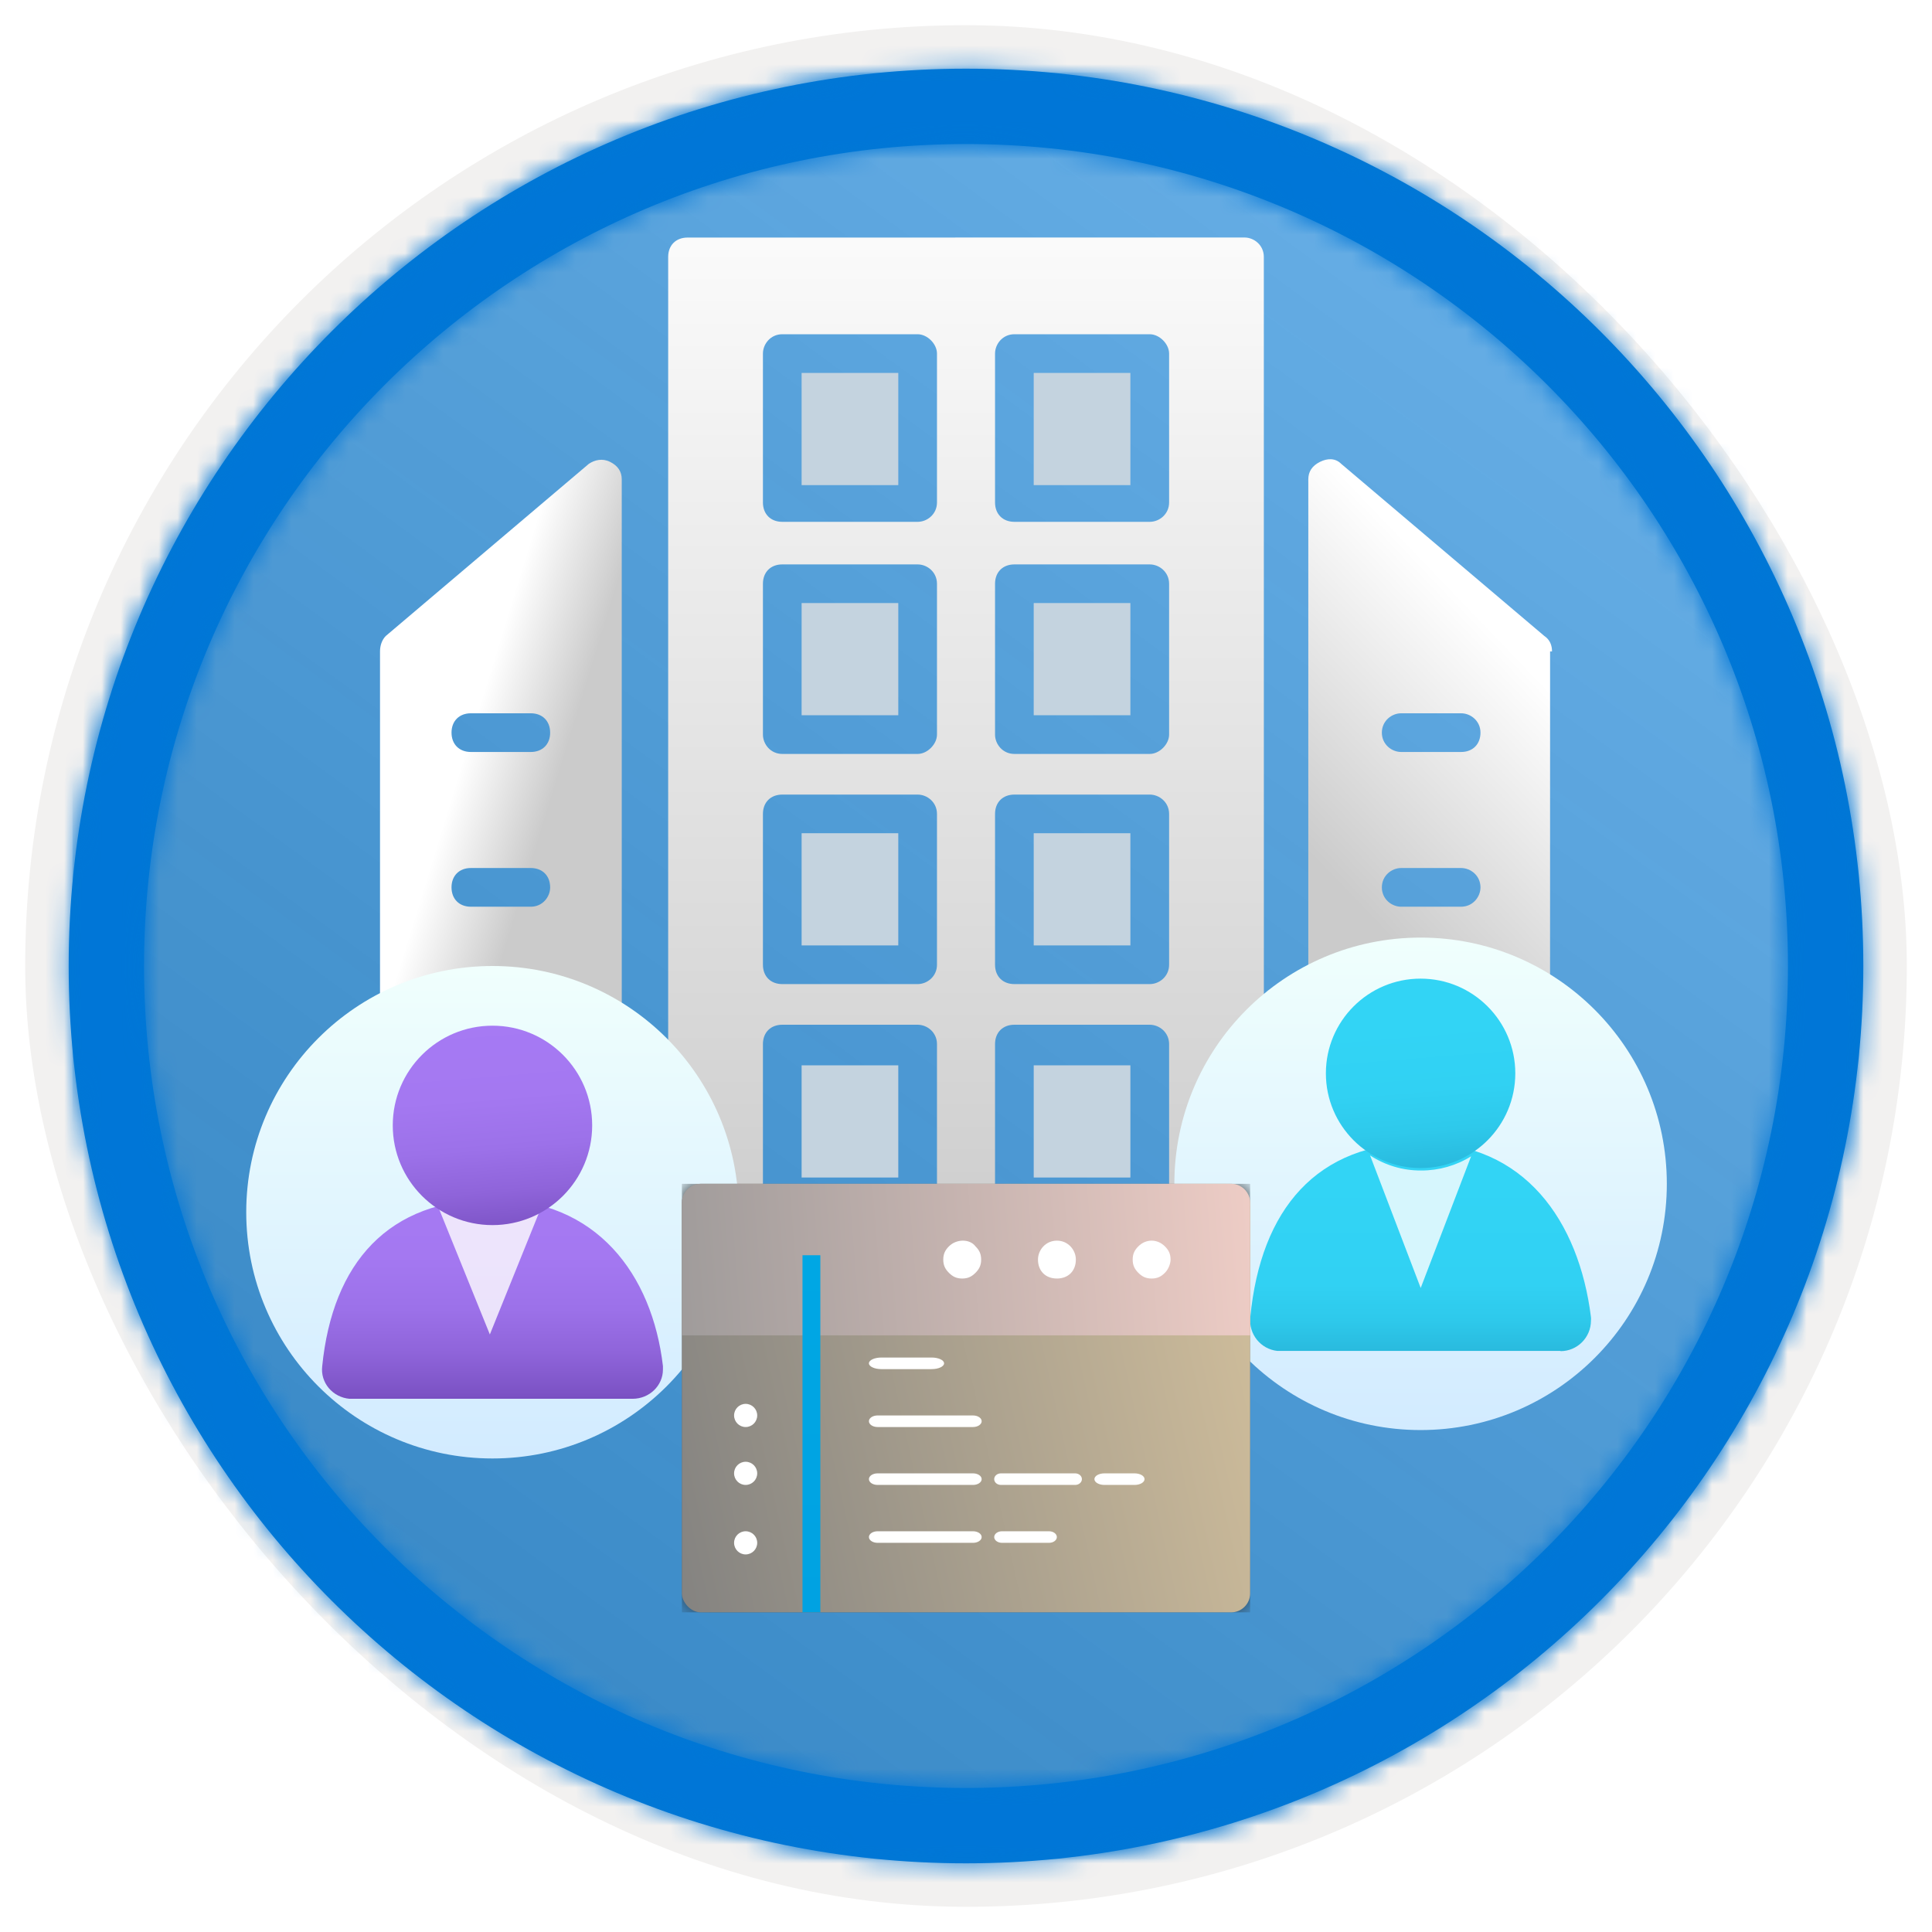 <?xml version="1.0" encoding="UTF-8"?>
<svg width="102px" height="102px" viewBox="0 0 102 102" version="1.1" xmlns="http://www.w3.org/2000/svg" xmlns:xlink="http://www.w3.org/1999/xlink">
    <title>GitHub Learning Lab content/innersource-fundamentals</title>
    <defs>
        <rect id="path-1" x="0" y="0" width="94.34" height="94.34" rx="47.17"></rect>
        <filter x="-2.9%" y="-2.9%" width="106.4%" height="106.4%" filterUnits="objectBoundingBox" id="filter-3">
            <feMorphology radius="2.5" operator="dilate" in="SourceAlpha" result="shadowSpreadOuter1"></feMorphology>
            <feOffset dx="0.5" dy="0.5" in="shadowSpreadOuter1" result="shadowOffsetOuter1"></feOffset>
            <feMorphology radius="1" operator="erode" in="SourceAlpha" result="shadowInner"></feMorphology>
            <feOffset dx="0.5" dy="0.5" in="shadowInner" result="shadowInner"></feOffset>
            <feComposite in="shadowOffsetOuter1" in2="shadowInner" operator="out" result="shadowOffsetOuter1"></feComposite>
            <feColorMatrix values="0 0 0 0 0.822   0 0 0 0 0.832   0 0 0 0 0.836  0 0 0 1 0" type="matrix" in="shadowOffsetOuter1"></feColorMatrix>
        </filter>
        <linearGradient x1="77.83%" y1="11.2%" x2="-99.689%" y2="253.808%" id="linearGradient-4">
            <stop stop-color="#FFFFFF" offset="0%"></stop>
            <stop stop-color="#000000" stop-opacity="0.5" offset="100%"></stop>
        </linearGradient>
        <rect id="path-5" x="0" y="0" width="94.34" height="94.34"></rect>
        <path d="M48.113,0.739 C74.277,0.739 95.487,21.949 95.487,48.113 C95.487,74.277 74.277,95.487 48.113,95.487 C21.949,95.487 0.739,74.277 0.739,48.113 C0.739,21.949 21.949,0.739 48.113,0.739 Z M48.113,4.717 C24.146,4.717 4.717,24.146 4.717,48.113 C4.717,72.08 24.146,91.509 48.113,91.509 C72.08,91.509 91.509,72.08 91.509,48.113 C91.509,24.146 72.08,4.717 48.113,4.717 Z" id="path-6"></path>
        <linearGradient x1="50%" y1="-9.939%" x2="50%" y2="100%" id="linearGradient-8">
            <stop stop-color="#FFFFFF" offset="0%"></stop>
            <stop stop-color="#CBCBCB" offset="100%"></stop>
        </linearGradient>
        <linearGradient x1="59.313%" y1="15.88%" x2="45.753%" y2="60.99%" id="linearGradient-9">
            <stop stop-color="#FFFFFF" offset="0%"></stop>
            <stop stop-color="#CBCBCB" offset="100%"></stop>
        </linearGradient>
        <linearGradient x1="34.848%" y1="35.5%" x2="54.165%" y2="56.27%" id="linearGradient-10">
            <stop stop-color="#FFFFFF" offset="0%"></stop>
            <stop stop-color="#CBCBCB" offset="100%"></stop>
        </linearGradient>
        <linearGradient x1="50%" y1="100%" x2="50%" y2="0%" id="linearGradient-11">
            <stop stop-color="#D2EBFF" offset="0%"></stop>
            <stop stop-color="#F0FFFD" offset="100%"></stop>
        </linearGradient>
        <linearGradient x1="49.969%" y1="-12.162%" x2="49.969%" y2="124.71%" id="linearGradient-12">
            <stop stop-color="#A67AF4" offset="0%"></stop>
            <stop stop-color="#A478F1" offset="30%"></stop>
            <stop stop-color="#9C71E9" offset="49%"></stop>
            <stop stop-color="#8F64DA" offset="65%"></stop>
            <stop stop-color="#7C53C5" offset="80%"></stop>
            <stop stop-color="#643DAA" offset="93%"></stop>
            <stop stop-color="#552F99" offset="100%"></stop>
        </linearGradient>
        <linearGradient x1="45.607%" y1="-4.603%" x2="56.485%" y2="130.126%" id="linearGradient-13">
            <stop stop-color="#A67AF4" offset="0%"></stop>
            <stop stop-color="#A478F1" offset="30%"></stop>
            <stop stop-color="#9C71E9" offset="49%"></stop>
            <stop stop-color="#8F64DA" offset="65%"></stop>
            <stop stop-color="#7C53C5" offset="80%"></stop>
            <stop stop-color="#643DAA" offset="93%"></stop>
            <stop stop-color="#552F99" offset="100%"></stop>
        </linearGradient>
        <linearGradient x1="49.977%" y1="17.991%" x2="49.977%" y2="124.588%" id="linearGradient-14">
            <stop stop-color="#32D4F5" offset="0%"></stop>
            <stop stop-color="#31D1F3" offset="47%"></stop>
            <stop stop-color="#2EC9EB" offset="63%"></stop>
            <stop stop-color="#29BADE" offset="77%"></stop>
            <stop stop-color="#22A5CB" offset="89%"></stop>
            <stop stop-color="#198AB3" offset="100%"></stop>
            <stop stop-color="#198AB3" offset="100%"></stop>
        </linearGradient>
        <linearGradient x1="45.606%" y1="-4.394%" x2="56.413%" y2="129.929%" id="linearGradient-15">
            <stop stop-color="#32D4F5" offset="22%"></stop>
            <stop stop-color="#31D1F3" offset="47%"></stop>
            <stop stop-color="#2EC9EB" offset="63%"></stop>
            <stop stop-color="#29BADE" offset="77%"></stop>
            <stop stop-color="#22A5CB" offset="89%"></stop>
            <stop stop-color="#198AB3" offset="100%"></stop>
            <stop stop-color="#198AB3" offset="100%"></stop>
        </linearGradient>
        <filter x="-40.0%" y="-53.0%" width="180.0%" height="207.8%" filterUnits="objectBoundingBox" id="filter-16">
            <feOffset dx="0" dy="2" in="SourceAlpha" result="shadowOffsetOuter1"></feOffset>
            <feGaussianBlur stdDeviation="2" in="shadowOffsetOuter1" result="shadowBlurOuter1"></feGaussianBlur>
            <feColorMatrix values="0 0 0 0 0   0 0 0 0 0   0 0 0 0 0  0 0 0 0.1 0" type="matrix" in="shadowBlurOuter1" result="shadowMatrixOuter1"></feColorMatrix>
            <feMerge>
                <feMergeNode in="shadowMatrixOuter1"></feMergeNode>
                <feMergeNode in="SourceGraphic"></feMergeNode>
            </feMerge>
        </filter>
        <rect id="path-17" x="0" y="0" width="30" height="22.623" rx="1"></rect>
        <linearGradient x1="-14.544%" y1="58.704%" x2="117.268%" y2="36.579%" id="linearGradient-19">
            <stop stop-color="#7F7F7F" offset="0%"></stop>
            <stop stop-color="#D8C49E" offset="100%"></stop>
        </linearGradient>
        <linearGradient x1="-14.544%" y1="51.088%" x2="117.268%" y2="48.322%" id="linearGradient-20">
            <stop stop-color="#959595" offset="0%"></stop>
            <stop stop-color="#FAD4CC" offset="100%"></stop>
        </linearGradient>
        <linearGradient x1="50%" y1="0%" x2="50%" y2="100%" id="linearGradient-21">
            <stop stop-color="#00A7E4" offset="0%"></stop>
            <stop stop-color="#00A2E2" offset="100%"></stop>
        </linearGradient>
    </defs>
    <g id="Badges" stroke="none" stroke-width="1" fill="none" fill-rule="evenodd">
        <g id="GitHub-Learning-Lab-content-3-" transform="translate(-159, -509)">
            <g id="GitHub-Learning-Lab-content/innersource-fundamentals" transform="translate(160, 510)">
                <g id="Badge-Plates/Circle">
                    <g id="BG" transform="translate(2.83, 2.83)">
                        <mask id="mask-2" fill="white">
                            <use xlink:href="#path-1"></use>
                        </mask>
                        <g>
                            <use fill="black" fill-opacity="1" filter="url(#filter-3)" xlink:href="#path-1"></use>
                            <rect stroke="#F2F1F0" stroke-width="2.5" x="-1.25" y="-1.25" width="96.84" height="96.84" rx="48.42"></rect>
                        </g>
                        <g id="Colors/Microsoft-365/BG-Solid-Badge" mask="url(#mask-2)">
                            <g id="Rectangle">
                                <use fill="#0078D4" xlink:href="#path-5"></use>
                                <use fill-opacity="0.4" fill="url(#linearGradient-4)" xlink:href="#path-5"></use>
                            </g>
                        </g>
                    </g>
                    <g id="Border" transform="translate(1.887, 1.887)">
                        <mask id="mask-7" fill="white">
                            <use xlink:href="#path-6"></use>
                        </mask>
                        <use id="Boarder" fill="#0078D4" fill-rule="nonzero" xlink:href="#path-6"></use>
                        <g id="Colors/Microsoft-365/Border" mask="url(#mask-7)" fill="#0076D7">
                            <g transform="translate(-1.887, -1.887)" id="Microsoft-365/Border">
                                <rect x="0" y="0" width="100" height="100"></rect>
                            </g>
                        </g>
                    </g>
                </g>
                <g id="Group-13" transform="translate(19, 11.5)">
                    <polygon id="Fill-2" fill="#C4D3DF" points="22.321 49.667 27.425 49.667 27.425 43.744 22.321 43.744"></polygon>
                    <polygon id="Fill-3" fill="#C4D3DF" points="22.321 37.413 27.425 37.413 27.425 31.49 22.321 31.49"></polygon>
                    <polygon id="Fill-4" fill="#C4D3DF" points="34.575 49.667 39.679 49.667 39.679 43.744 34.575 43.744"></polygon>
                    <polygon id="Fill-5" fill="#C4D3DF" points="22.321 25.261 27.425 25.261 27.425 19.338 22.321 19.338"></polygon>
                    <polygon id="Fill-6" fill="#C4D3DF" points="22.321 13.112 27.425 13.112 27.425 7.189 22.321 7.189"></polygon>
                    <polygon id="Fill-7" fill="#C4D3DF" points="34.575 37.413 39.679 37.413 39.679 31.49 34.575 31.49"></polygon>
                    <polygon id="Fill-8" fill="#C4D3DF" points="34.575 13.112 39.679 13.112 39.679 7.189 34.575 7.189"></polygon>
                    <polygon id="Fill-9" fill="#C4D3DF" points="34.575 25.261 39.679 25.261 39.679 19.338 34.575 19.338"></polygon>
                    <path d="M46.724,1.061 C46.724,0.448 46.213,0.039 45.702,0.039 L16.298,0.042 C15.684,0.042 15.276,0.45 15.276,1.064 L15.276,55.895 L46.726,55.895 L46.724,1.061 Z M29.468,50.585 C29.468,51.096 28.957,51.607 28.447,51.607 L21.3,51.607 C20.687,51.607 20.279,51.096 20.279,50.585 L20.279,42.622 C20.279,42.009 20.687,41.601 21.3,41.601 L28.447,41.601 C28.958,41.601 29.468,42.009 29.468,42.622 L29.468,50.585 Z M29.468,38.434 C29.468,39.047 28.957,39.455 28.447,39.455 L21.3,39.455 C20.687,39.455 20.279,39.047 20.279,38.434 L20.279,30.471 C20.279,29.858 20.687,29.45 21.3,29.45 L28.447,29.45 C28.958,29.45 29.468,29.858 29.468,30.471 L29.468,38.434 Z M29.468,26.283 C29.468,26.793 28.957,27.304 28.447,27.304 L21.3,27.304 C20.687,27.304 20.279,26.793 20.279,26.283 L20.279,18.32 C20.279,17.706 20.687,17.298 21.3,17.298 L28.447,17.298 C28.958,17.298 29.468,17.706 29.468,18.32 L29.468,26.283 Z M29.468,14.028 C29.468,14.642 28.957,15.05 28.447,15.05 L21.3,15.05 C20.687,15.05 20.279,14.642 20.279,14.028 L20.279,6.168 C20.279,5.657 20.687,5.146 21.3,5.146 L28.447,5.146 C28.958,5.146 29.468,5.657 29.468,6.168 L29.468,14.028 Z M41.723,50.585 C41.723,51.096 41.212,51.607 40.701,51.607 L33.554,51.607 C32.941,51.607 32.533,51.096 32.533,50.585 L32.533,42.622 C32.533,42.009 32.941,41.601 33.554,41.601 L40.701,41.601 C41.212,41.601 41.723,42.009 41.723,42.622 L41.723,50.585 Z M41.723,38.434 C41.723,39.047 41.212,39.455 40.701,39.455 L33.554,39.455 C32.941,39.455 32.533,39.047 32.533,38.434 L32.533,30.471 C32.533,29.858 32.941,29.45 33.554,29.45 L40.701,29.45 C41.212,29.45 41.723,29.858 41.723,30.471 L41.723,38.434 Z M41.723,26.283 C41.723,26.793 41.212,27.304 40.701,27.304 L33.554,27.304 C32.941,27.304 32.533,26.793 32.533,26.283 L32.533,18.32 C32.533,17.706 32.941,17.298 33.554,17.298 L40.701,17.298 C41.212,17.298 41.723,17.706 41.723,18.32 L41.723,26.283 Z M41.723,14.028 C41.723,14.642 41.212,15.05 40.701,15.05 L33.554,15.05 C32.941,15.05 32.533,14.642 32.533,14.028 L32.533,6.168 C32.533,5.657 32.941,5.146 33.554,5.146 L40.701,5.146 C41.212,5.146 41.723,5.657 41.723,6.168 L41.723,14.028 Z" id="Fill-10" fill="url(#linearGradient-8)"></path>
                    <path d="M61.939,21.891 C61.939,21.586 61.837,21.278 61.531,21.075 L50.809,11.988 C50.504,11.683 50.093,11.683 49.685,11.886 C49.277,12.091 49.072,12.396 49.072,12.804 L49.072,55.893 L61.834,55.893 L61.837,21.892 L61.939,21.891 Z M57.14,51.604 L53.976,51.604 C53.465,51.604 52.955,51.094 52.955,50.583 C52.955,49.969 53.465,49.561 53.976,49.561 L57.14,49.561 C57.651,49.561 58.162,49.969 58.162,50.583 C58.162,51.196 57.751,51.604 57.14,51.604 Z M57.14,43.538 L53.976,43.538 C53.465,43.538 52.955,43.027 52.955,42.517 C52.955,42.006 53.465,41.495 53.976,41.495 L57.14,41.495 C57.651,41.495 58.162,42.006 58.162,42.517 C58.162,43.027 57.751,43.538 57.14,43.538 Z M57.14,35.37 L53.976,35.37 C53.465,35.37 52.955,34.962 52.955,34.348 C52.955,33.735 53.465,33.327 53.976,33.327 L57.14,33.327 C57.651,33.327 58.162,33.735 58.162,34.348 C58.162,34.859 57.751,35.37 57.14,35.37 Z M57.14,27.201 L53.976,27.201 C53.465,27.201 52.955,26.793 52.955,26.18 C52.955,25.566 53.465,25.158 53.976,25.158 L57.14,25.158 C57.651,25.158 58.162,25.566 58.162,26.18 C58.162,26.793 57.751,27.201 57.14,27.201 Z" id="Fill-11" fill="url(#linearGradient-9)"></path>
                    <path d="M12.825,12.804 C12.825,12.396 12.62,12.088 12.212,11.886 C11.804,11.68 11.396,11.783 11.088,11.988 L0.369,21.075 C0.163,21.281 0.063,21.586 0.063,21.891 L0.063,55.995 L12.826,55.995 L12.825,12.804 Z M8.026,51.604 L4.859,51.604 C4.246,51.604 3.838,51.094 3.838,50.583 C3.838,49.969 4.246,49.561 4.859,49.561 L8.024,49.561 C8.637,49.561 9.045,49.969 9.045,50.583 C9.048,51.196 8.637,51.604 8.026,51.604 Z M8.026,43.538 L4.859,43.538 C4.246,43.538 3.838,43.027 3.838,42.517 C3.838,42.006 4.246,41.495 4.859,41.495 L8.024,41.495 C8.637,41.495 9.045,42.006 9.045,42.517 C9.048,43.027 8.637,43.538 8.026,43.538 Z M8.026,35.37 L4.859,35.37 C4.246,35.37 3.838,34.962 3.838,34.348 C3.838,33.735 4.246,33.327 4.859,33.327 L8.024,33.327 C8.637,33.327 9.045,33.735 9.045,34.348 C9.048,34.859 8.637,35.37 8.026,35.37 Z M8.026,27.201 L4.859,27.201 C4.246,27.201 3.838,26.793 3.838,26.18 C3.838,25.566 4.246,25.158 4.859,25.158 L8.024,25.158 C8.637,25.158 9.045,25.566 9.045,26.18 C9.048,26.793 8.637,27.201 8.026,27.201 Z" id="Fill-12" fill="url(#linearGradient-10)"></path>
                </g>
                <g id="Group-3" transform="translate(12, 50)">
                    <circle id="Oval" fill="url(#linearGradient-11)" cx="13" cy="13" r="13"></circle>
                    <g id="Person" transform="translate(4, 3.151)" fill-rule="nonzero">
                        <path d="M16.397,19.698 C17.282,19.698 18,19.007 18,18.153 L18,17.97 C17.431,13.133 14.499,9.17 8.994,9.17 C3.49,9.17 0.558,12.523 0.01,17.991 C-0.037,18.401 0.088,18.812 0.357,19.133 C0.626,19.454 1.018,19.657 1.444,19.698 L16.397,19.698 Z" id="Path" fill="url(#linearGradient-12)"></path>
                        <path d="M8.862,10.28 C7.888,10.28 6.934,10.013 6.113,9.509 L8.862,16.302 L11.547,9.651 C10.731,10.098 9.801,10.316 8.862,10.28 Z" id="Path" fill="#FFFFFF" opacity="0.8"></path>
                        <circle id="Oval" fill="url(#linearGradient-13)" cx="9" cy="5.264" r="5.264"></circle>
                    </g>
                </g>
                <g id="Group-4" transform="translate(61, 48.5)">
                    <circle id="Oval" fill="url(#linearGradient-11)" cx="13" cy="13" r="13"></circle>
                    <g id="Person" transform="translate(4, 2.167)" fill-rule="nonzero">
                        <path d="M16.387,19.667 C17.271,19.667 17.989,18.95 17.995,18.061 C18.002,17.996 18.002,17.932 17.995,17.868 C17.359,12.796 14.492,8.667 9.008,8.667 C3.524,8.667 0.561,12.168 0.009,17.88 C-0.082,18.766 0.556,19.56 1.437,19.655 L16.387,19.655 L16.387,19.667 Z" id="Path" fill="url(#linearGradient-14)"></path>
                        <path d="M9.03,10.13 C8.072,10.136 7.134,9.859 6.333,9.333 L9.006,16.333 L11.667,9.381 C10.876,9.874 9.962,10.133 9.03,10.13 Z" id="Path" fill="#FFFFFF" opacity="0.8"></path>
                        <circle id="Oval" fill="url(#linearGradient-15)" cx="9" cy="5" r="5"></circle>
                    </g>
                </g>
                <g id="Monitor-Window-w/-Code" filter="url(#filter-16)" transform="translate(35, 59.5)">
                    <g id="Group-28">
                        <g id="Icon/Monitor-Window">
                            <g id="Color" transform="translate(-0, 0)">
                                <mask id="mask-18" fill="white">
                                    <use xlink:href="#path-17"></use>
                                </mask>
                                <g id="BG"></g>
                                <g id="Color-/-.Net" mask="url(#mask-18)" fill="#2B3136">
                                    <rect id="Rectangle" x="0" y="0" width="30" height="22.623"></rect>
                                </g>
                            </g>
                            <g id="Shades" style="mix-blend-mode: overlay;" fill-rule="nonzero">
                                <rect id="BG" fill="url(#linearGradient-19)" x="-4.54747351e-13" y="0" width="30" height="22.623" rx="1"></rect>
                                <path d="M1,0 L29,0 C29.552,-1.01453063e-16 30,0.448 30,1 L30,8 L30,8 L-4.54747351e-13,8 L-4.54747351e-13,1 C-4.54814986e-13,0.448 0.448,1.01453063e-16 1,0 Z" id="Top" fill="url(#linearGradient-20)"></path>
                            </g>
                            <g id="Misc" transform="translate(13.8, 3)" fill="#FFFFFF" fill-rule="nonzero">
                                <path d="M11.7,0.3 C11.3,-0.1 10.7,-0.1 10.3,0.3 C10.1,0.5 10,0.7 10,1 C10,1.3 10.1,1.5 10.3,1.7 C10.5,1.9 10.7,2 11,2 C11.3,2 11.5,1.9 11.7,1.7 C11.9,1.5 12,1.2 12,1 C12,0.7 11.9,0.5 11.7,0.3 Z" id="Path"></path>
                                <path d="M6,0 C5.4,0 5,0.5 5,1 C5,1.6 5.4,2 6,2 C6.6,2 7,1.6 7,1 C7,0.5 6.6,0 6,0 Z" id="Path"></path>
                                <path d="M0.3,0.3 C0.1,0.5 0,0.7 0,1 C0,1.3 0.1,1.5 0.3,1.7 C0.5,1.9 0.7,2 1,2 C1.3,2 1.5,1.9 1.7,1.7 C1.9,1.5 2,1.3 2,1 C2,0.7 1.9,0.5 1.7,0.3 C1.4,-0.1 0.7,-0.1 0.3,0.3 Z" id="Path"></path>
                            </g>
                        </g>
                        <polygon id="Fill-1525" fill="url(#linearGradient-21)" points="6.368 22.623 7.31 22.623 7.31 3.77 6.368 3.77"></polygon>
                        <g id="Group-24" transform="translate(2.743, 11.617)" fill="#FFFFFF">
                            <path d="M1.234,0.611 C1.234,0.949 0.96,1.223 0.623,1.223 C0.286,1.223 0.013,0.949 0.013,0.611 C0.013,0.274 0.286,0 0.623,0 C0.96,0 1.234,0.274 1.234,0.611" id="Fill-1526"></path>
                            <path d="M1.234,3.669 C1.234,4.006 0.96,4.28 0.623,4.28 C0.286,4.28 0.013,4.006 0.013,3.669 C0.013,3.331 0.286,3.057 0.623,3.057 C0.96,3.057 1.234,3.331 1.234,3.669" id="Fill-1528"></path>
                            <path d="M1.234,7.337 C1.234,7.675 0.96,7.949 0.623,7.949 C0.286,7.949 0.013,7.675 0.013,7.337 C0.013,6.999 0.286,6.726 0.623,6.726 C0.96,6.726 1.234,6.999 1.234,7.337" id="Fill-1530"></path>
                        </g>
                        <path d="M15.37,18.954 L10.333,18.954 C10.079,18.954 9.875,18.818 9.875,18.649 C9.875,18.48 10.079,18.343 10.333,18.343 L15.37,18.343 C15.623,18.343 15.827,18.48 15.827,18.649 C15.827,18.818 15.623,18.954 15.37,18.954" id="Fill-1531" fill="#FFFFFE"></path>
                        <path d="M19.382,18.954 L16.902,18.954 C16.674,18.954 16.489,18.818 16.489,18.649 C16.489,18.48 16.674,18.343 16.902,18.343 L19.382,18.343 C19.611,18.343 19.796,18.48 19.796,18.649 C19.796,18.818 19.611,18.954 19.382,18.954" id="Fill-1532" fill="#FFFFFF"></path>
                        <path d="M15.37,15.897 L10.333,15.897 C10.079,15.897 9.875,15.761 9.875,15.591 C9.875,15.422 10.079,15.286 10.333,15.286 L15.37,15.286 C15.623,15.286 15.827,15.422 15.827,15.591 C15.827,15.761 15.623,15.897 15.37,15.897" id="Fill-1534" fill="#FFFFFE"></path>
                        <path d="M20.762,15.897 L16.845,15.897 C16.648,15.897 16.489,15.761 16.489,15.591 C16.489,15.422 16.648,15.286 16.845,15.286 L20.762,15.286 C20.959,15.286 21.119,15.422 21.119,15.591 C21.119,15.761 20.959,15.897 20.762,15.897" id="Fill-1535" fill="#FFFFFE"></path>
                        <path d="M23.897,15.897 L22.309,15.897 C22.017,15.897 21.78,15.761 21.78,15.591 C21.78,15.422 22.017,15.286 22.309,15.286 L23.897,15.286 C24.189,15.286 24.426,15.422 24.426,15.591 C24.426,15.761 24.189,15.897 23.897,15.897" id="Fill-1536" fill="#FFFFFF"></path>
                        <path d="M10.333,12.84 C10.079,12.84 9.875,12.703 9.875,12.534 C9.875,12.365 10.079,12.229 10.333,12.229 L15.37,12.229 C15.623,12.229 15.827,12.365 15.827,12.534 C15.827,12.703 15.623,12.84 15.37,12.84 L10.333,12.84 Z" id="Fill-1540" fill="#FFFFFE"></path>
                        <path d="M13.182,9.783 L10.536,9.783 C10.17,9.783 9.875,9.646 9.875,9.477 C9.875,9.308 10.17,9.171 10.536,9.171 L13.182,9.171 C13.548,9.171 13.843,9.308 13.843,9.477 C13.843,9.646 13.548,9.783 13.182,9.783" id="Fill-1542" fill="#FFFFFF"></path>
                    </g>
                </g>
            </g>
        </g>
    </g>
</svg>